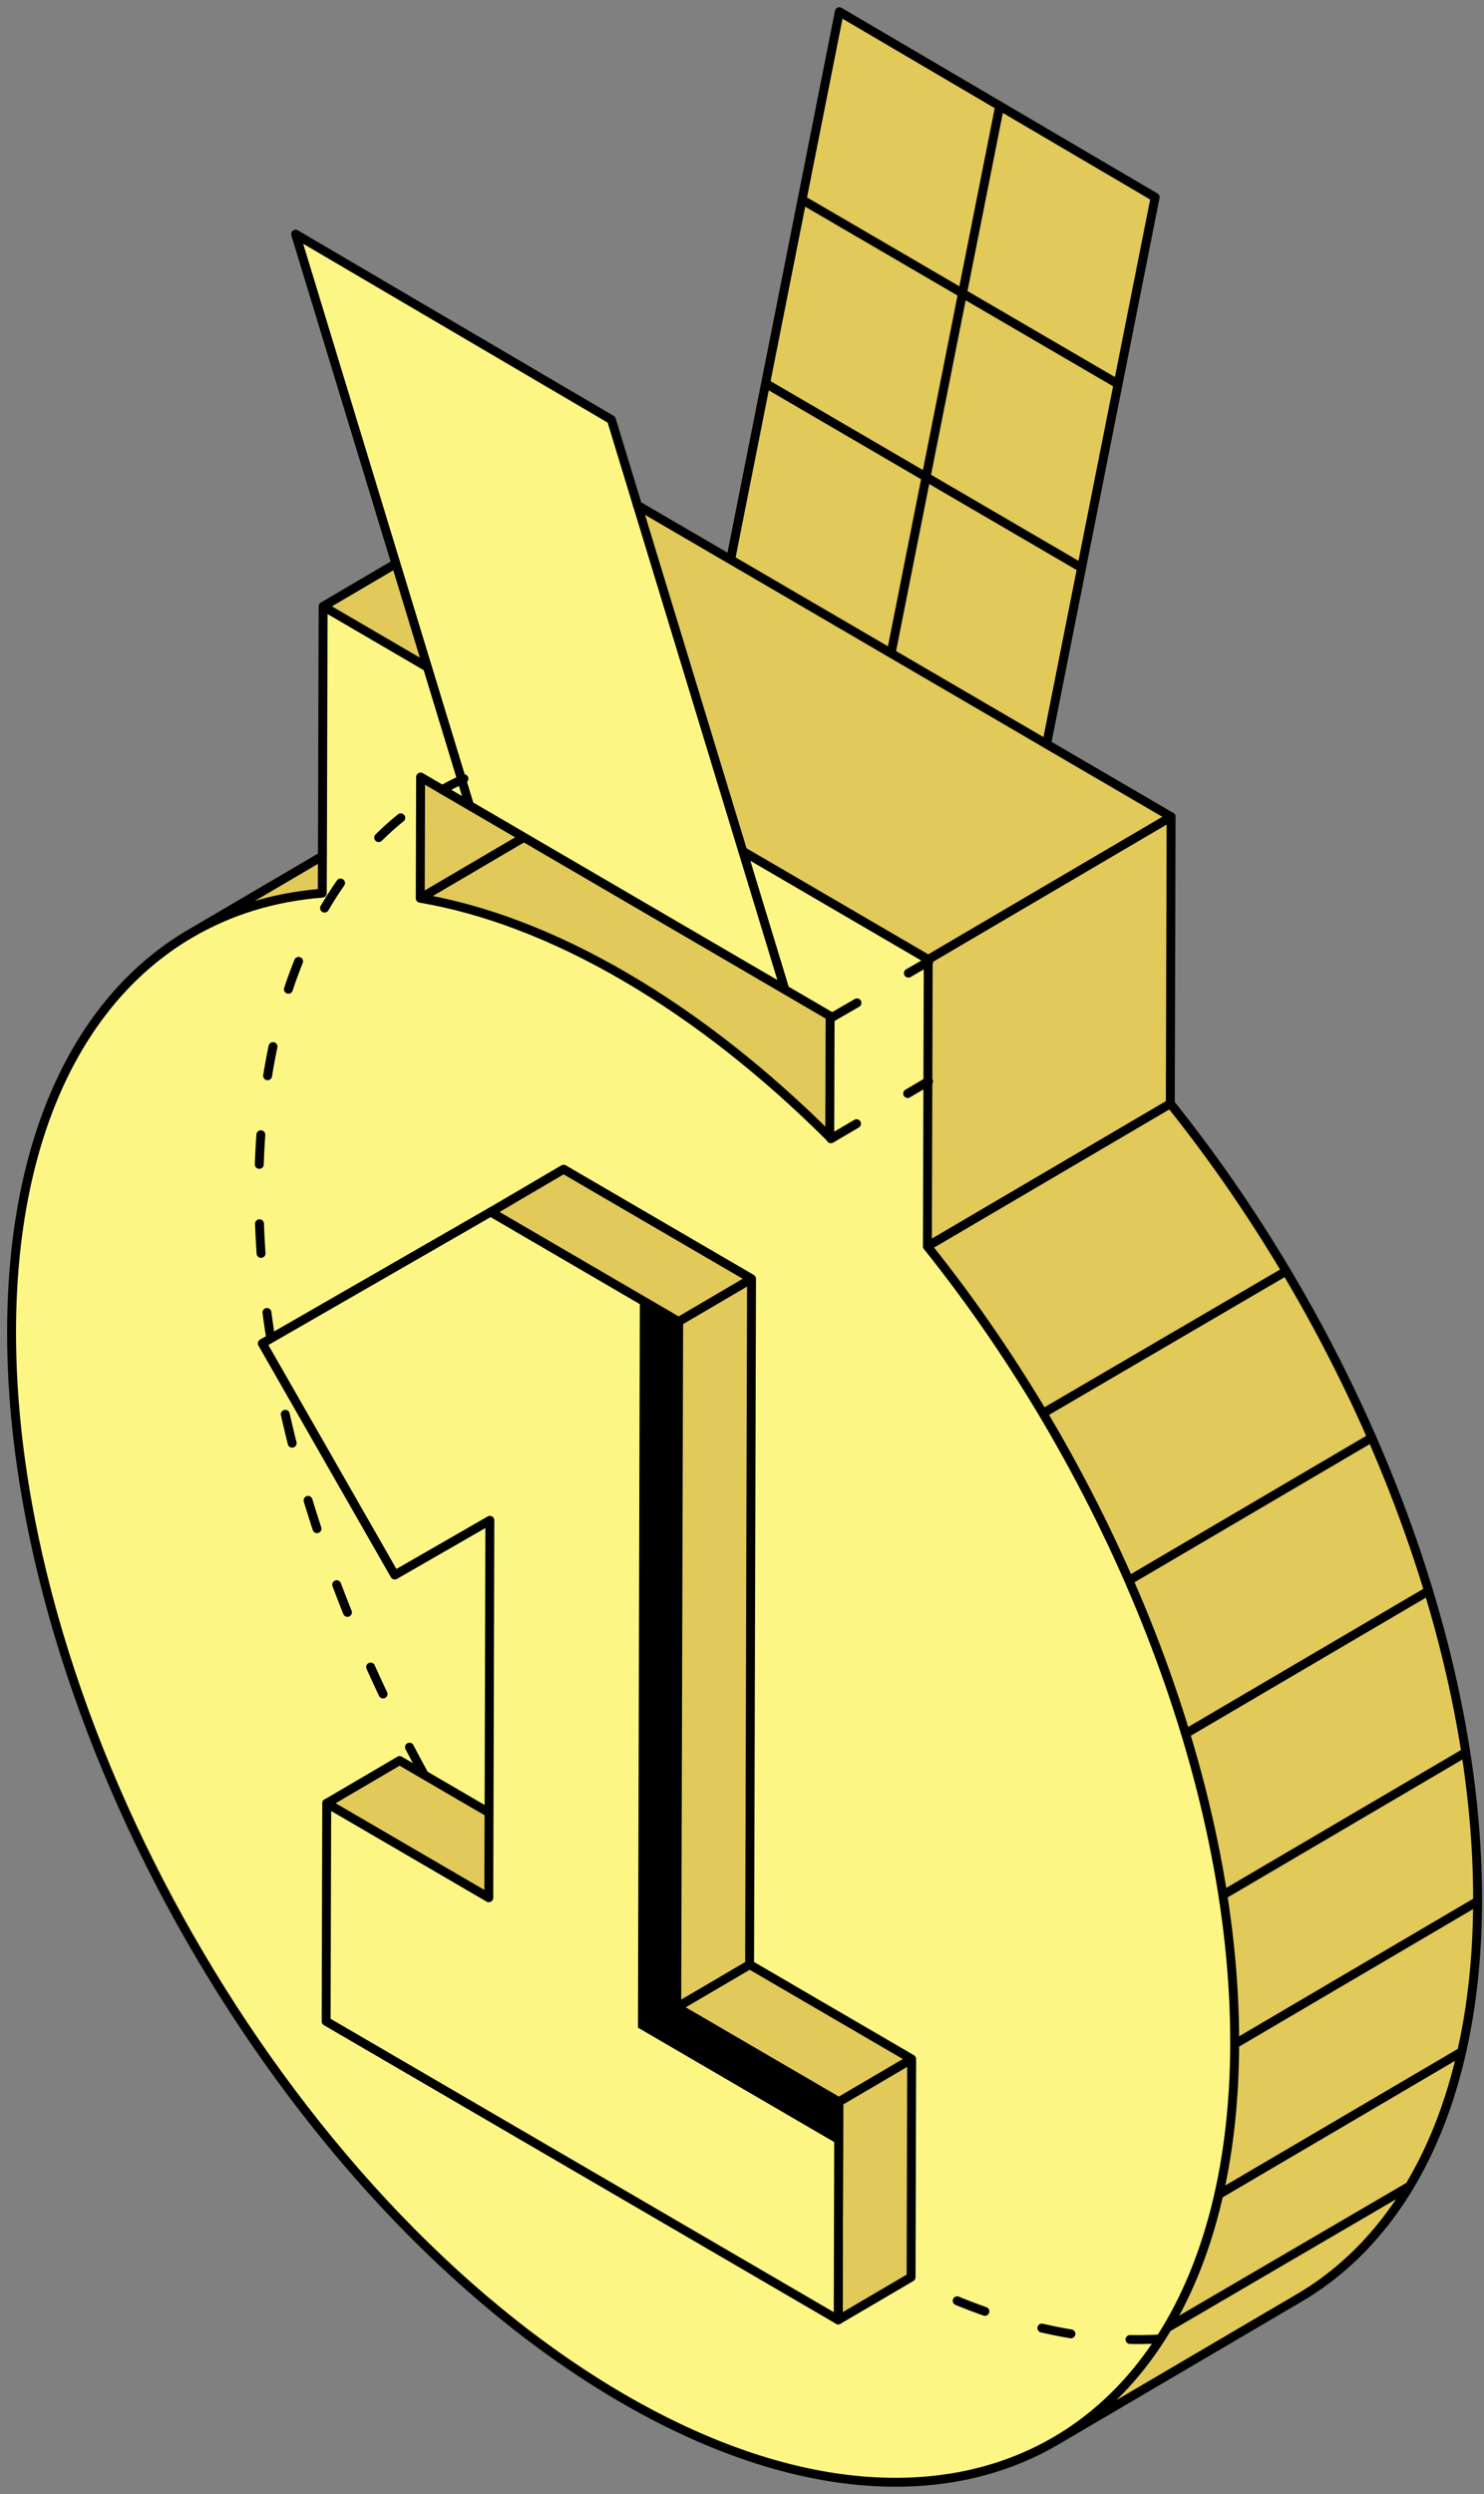 <svg xmlns="http://www.w3.org/2000/svg" width="50" height="84" fill="none" viewBox="0 0 50 84"><rect x="0" y="0" width="50" height="84" fill="#808080" stroke="none"/><g clip-path="url(#a)"><path fill="#E1C95A" d="m35.264 25.062 3.657-18.418L28.28.394 24.617 18.85"/><path fill="#E1C95A" d="m38.921 6.644-3.657 18.418 4.195 2.448-.027 9.662c6.206 7.746 10.377 17.96 10.352 26.867-.017 6.565-2.312 11.183-6.01 13.354v.002l-8.185 4.806c-3.747 2.199-8.935 1.89-14.66-1.45C9.548 74.11.354 58.017.39 44.803c.018-6.563 2.312-11.18 6.01-13.351l4.463-2.62.023-8.41 8.185-4.807 5.545 3.233L28.28.395z"/><path fill="#FDF684" d="m24.937 28.759 6.227 3.64-.027 9.648c6.185 7.734 10.34 17.933 10.316 26.824-.037 13.193-9.26 18.514-20.598 11.886C9.516 74.127.354 58.06.39 44.867c.025-8.892 4.224-14.206 10.43-14.696l.027-9.648 3.5 2.047M27.87 34.3l-1.519-.887-12.23-7.148-.01 4.076c2.15.367 4.466 1.235 6.878 2.644 2.41 1.41 4.722 3.247 6.87 5.392z"/><path fill="#FDF684" d="m26.576 33.437-10.74-6.221L9.913 7.901l10.754 6.27z"/><path stroke="#000" stroke-dasharray="1 2" stroke-linecap="round" stroke-linejoin="round" stroke-miterlimit="10" stroke-width="0.3" d="M14.9 26.597q.358-.2.73-.369M9.14 45.195a32 32 0 0 1-.418-5.147c.018-6.299 2.125-10.804 5.554-13.07m-.008 32.75c-2.453-4.481-4.227-9.32-5.043-14.021m29.847 33.071c-2.53.152-5.386-.491-8.423-2.014m-2.64-42.486 3.288-1.901m-3.3 5.978 3.288-1.938"/><path stroke="#000" stroke-linecap="round" stroke-linejoin="round" stroke-miterlimit="10" stroke-width="0.3" d="M24.617 18.85 28.28.394l10.64 6.25-3.657 18.418 4.195 2.448-.027 9.662M24.617 18.849l10.647 6.212m-10.647-6.212-3.148-1.835m28.315 47.025c.025-8.907-4.146-19.121-10.352-26.867m10.352 26.867c-.017 6.565-2.312 11.185-6.01 13.356l-8.185 4.806c-3.746 2.199-8.935 1.89-14.66-1.45C9.548 74.11.354 58.017.39 44.803c.018-6.563 2.312-11.18 6.01-13.351m43.383 32.586L41.6 68.846m-2.167-31.674-8.185 4.806M6.402 31.453l4.462-2.62.023-8.41 2.452-1.44m-6.937 12.47c1.324-.78 2.812-1.24 4.457-1.37l.027-9.662 3.513 2.05m11.397-9.558 10.647 6.211m-6.416 2.861 3.655-18.417m-6.659 3.157 10.649 6.211M25.025 28.669l6.249 3.646-.027 9.663m0 0C37.453 49.725 41.624 59.94 41.6 68.846m0 0c-.024 8.752-4.092 14.045-10.143 14.693m7.872-5.138 8.164-4.77m-6.428.28 8.185-4.807m-8.047-5.277 8.185-4.807m-9.44-.63 8.185-4.807m-10.096-.353 8.185-4.807m-11.081-.822 8.195-4.79m-12.06-10.495 8.185-4.807m-25.3 2.744 3.494-2.052m10.314 6.02-1.525-.89-12.273-7.16-.012 4.083c2.16.368 4.483 1.236 6.903 2.648s4.74 3.252 6.895 5.4zm-1.523-.891-10.626-6.2L9.96 7.887l10.64 6.248z"/><path fill="#E1C95A" stroke="#000" stroke-linecap="round" stroke-linejoin="round" stroke-miterlimit="10" stroke-width="0.3" d="m11.008 60.738 2.456-1.441 5.46 3.183-2.454 1.441zm11.792 6.87 2.456-1.44 5.46 3.182-2.455 1.44zm5.462 3.185 2.455-1.441-.02 7.346-2.456 1.44z"/><path fill="#FDF684" stroke="#000" stroke-linecap="round" stroke-linejoin="round" stroke-miterlimit="10" stroke-width="0.3" d="m22.866 44.51-.065 23.098 5.46 3.183-.02 7.345L10.988 68.08l.02-7.345 5.461 3.183.036-12.712-3.204 1.843-4.463-7.802 7.697-4.429z"/><path fill="#000" d="m21.558 43.748-.063 24.545 6.762 3.942.004-1.443-5.46-3.183.065-23.099z"/><path fill="#E1C95A" stroke="#000" stroke-linecap="round" stroke-linejoin="round" stroke-miterlimit="10" stroke-width="0.3" d="m22.866 44.511 2.455-1.44-.065 23.099-2.455 1.44zm-6.331-3.691 2.455-1.44 6.331 3.69-2.455 1.441z"/></g><defs><clipPath id="a"><path fill="#fff" d="M0 0h50v84H0z"/></clipPath></defs></svg>